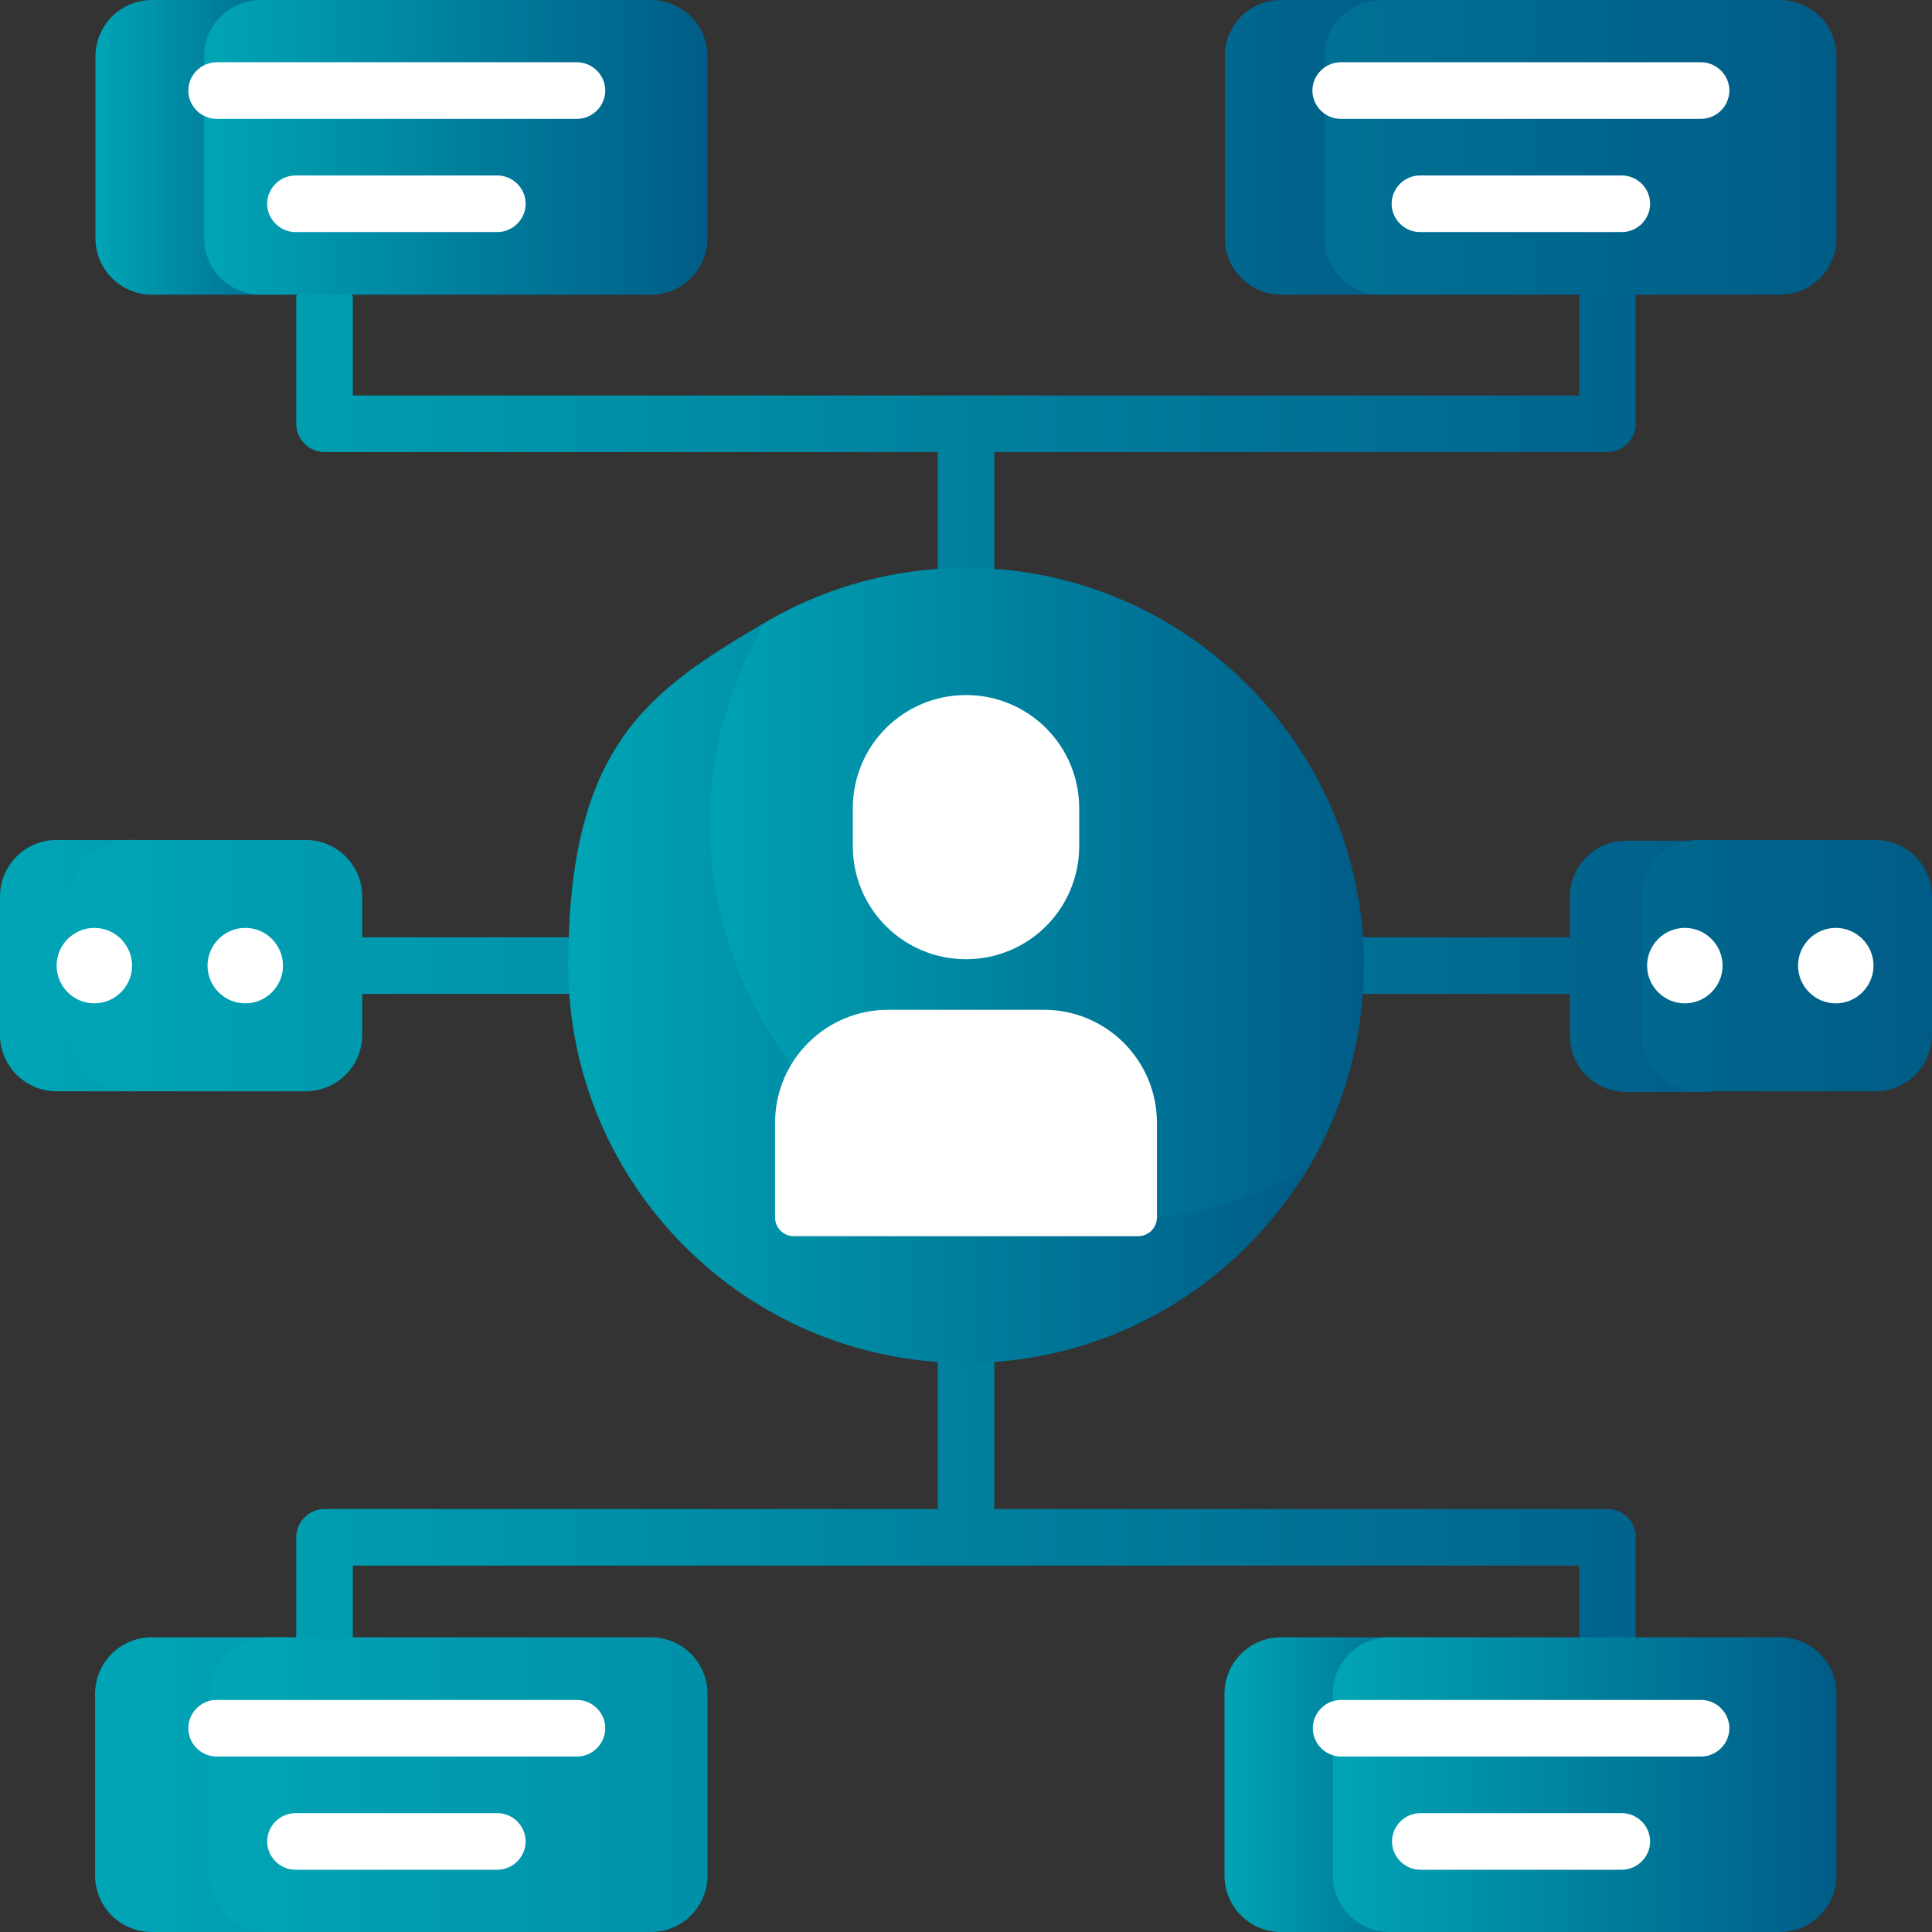 <?xml version="1.0" encoding="UTF-8"?>
<svg id="Capa_1" data-name="Capa 1" xmlns="http://www.w3.org/2000/svg" xmlns:xlink="http://www.w3.org/1999/xlink" viewBox="0 0 512 512">
  <rect x="0" y="0" width="512" height="512" fill="#333333" stroke="none"/>
  <defs>
    <style>
      .cls-1 {
        fill: #fff;
      }

      .cls-2 {
        fill: url(#Dégradé_sans_nom_27);
      }

      .cls-3 {
        fill: url(#Dégradé_sans_nom_27-11);
      }

      .cls-4 {
        fill: url(#Dégradé_sans_nom_27-10);
      }

      .cls-5 {
        fill: url(#Dégradé_sans_nom_27-7);
      }

      .cls-6 {
        fill: url(#Dégradé_sans_nom_27-9);
      }

      .cls-7 {
        fill: url(#Dégradé_sans_nom_27-4);
      }

      .cls-8 {
        fill: url(#Dégradé_sans_nom_27-2);
      }

      .cls-9 {
        fill: url(#Dégradé_sans_nom_27-3);
      }

      .cls-10 {
        fill: url(#Dégradé_sans_nom_27-8);
      }

      .cls-11 {
        fill: url(#Dégradé_sans_nom_27-5);
      }

      .cls-12 {
        fill: url(#Dégradé_sans_nom_27-6);
      }
    </style>
    <linearGradient id="Dégradé_sans_nom_27" data-name="Dégradé sans nom 27" x1="34" y1="259.85" x2="478.1" y2="259.85" gradientUnits="userSpaceOnUse">
      <stop offset="0" stop-color="#00a5b5"/>
      <stop offset="1" stop-color="#005c87"/>
    </linearGradient>
    <linearGradient id="Dégradé_sans_nom_27-2" data-name="Dégradé sans nom 27" x1="180" y1="241.2" x2="361.5" y2="241.2" xlink:href="#Dégradé_sans_nom_27"/>
    <linearGradient id="Dégradé_sans_nom_27-3" data-name="Dégradé sans nom 27" x1="150.6" y1="263.1" x2="346.9" y2="263.1" xlink:href="#Dégradé_sans_nom_27"/>
    <linearGradient id="Dégradé_sans_nom_27-4" data-name="Dégradé sans nom 27" x1="25.3" y1="39.05" x2="86" y2="39.05" xlink:href="#Dégradé_sans_nom_27"/>
    <linearGradient id="Dégradé_sans_nom_27-5" data-name="Dégradé sans nom 27" x1="54.1" y1="39.05" x2="187.5" y2="39.05" xlink:href="#Dégradé_sans_nom_27"/>
    <linearGradient id="Dégradé_sans_nom_27-6" data-name="Dégradé sans nom 27" x1="324.5" y1="472.95" x2="392" y2="472.95" xlink:href="#Dégradé_sans_nom_27"/>
    <linearGradient id="Dégradé_sans_nom_27-7" data-name="Dégradé sans nom 27" x1="353.2" y1="472.95" x2="486.7" y2="472.95" xlink:href="#Dégradé_sans_nom_27"/>
    <linearGradient id="Dégradé_sans_nom_27-8" data-name="Dégradé sans nom 27" x1="0" y1="144.6" x2="382" y2="144.6" xlink:href="#Dégradé_sans_nom_27"/>
    <linearGradient id="Dégradé_sans_nom_27-9" data-name="Dégradé sans nom 27" x1="19" y1="144.6" x2="486.7" y2="144.6" xlink:href="#Dégradé_sans_nom_27"/>
    <linearGradient id="Dégradé_sans_nom_27-10" data-name="Dégradé sans nom 27" x1="25.2" y1="367.4" x2="466.5" y2="367.4" xlink:href="#Dégradé_sans_nom_27"/>
    <linearGradient id="Dégradé_sans_nom_27-11" data-name="Dégradé sans nom 27" x1="55.6" y1="367.3" x2="512" y2="367.3" xlink:href="#Dégradé_sans_nom_27"/>
  </defs>
  <path class="cls-2" d="M78.5,112.3v-32.8c0-4.1,3.4-7.5,7.5-7.5s7.5,3.4,7.5,7.5v25.3h325v-25.3c0-4.1,3.4-7.5,7.5-7.5s7.5,3.4,7.5,7.5v32.8c0,4.1-3.4,7.5-7.5,7.5h-162.5v62.2c0,4.1-3.4,7.5-7.5,7.5s-7.5-3.4-7.5-7.5v-62.2H86c-4.1,0-7.5-3.4-7.5-7.5ZM426,399.9h-162.5v-62.2c0-4.1-3.4-7.5-7.5-7.5s-7.5,3.4-7.5,7.5v62.2H86c-4.1,0-7.5,3.4-7.5,7.5v32.8c0,4.1,3.4,7.5,7.5,7.5s7.5-3.4,7.5-7.5v-25.3h325v25.3c0,4.1,3.4,7.5,7.5,7.5s7.5-3.4,7.5-7.5v-32.8c0-4.1-3.4-7.5-7.5-7.5ZM470.5,248.4H41.5c-4.1,0-7.5,3.4-7.5,7.5s3.4,7.5,7.5,7.5h429.1c4.1,0,7.5-3.4,7.5-7.5s-3.4-7.5-7.5-7.5h-.1Z"/>
  <path class="cls-8" d="M361.4,255.9c0,20.1-5.6,38.9-15.4,54.9-1.4,2.3-3.4,4.3-5.7,5.7-16,9.8-34.8,15.4-54.9,15.4-58,0-105.4-47.4-105.4-105.3s5.6-38.9,15.4-54.9c1.4-2.3,3.4-4.3,5.8-5.8,16-9.8,34.8-15.4,54.9-15.4,58,0,105.4,47.4,105.4,105.3h0l-.1.1Z"/>
  <path class="cls-9" d="M346.9,309.1c-18.3,31.1-52.2,52.1-90.9,52.1-58.2,0-105.4-47.2-105.4-105.3s20.9-72.6,52.1-90.9c-9.2,15.6-14.5,33.8-14.5,53.3,0,58.2,47.2,105.3,105.4,105.3,19.4,0,37.7-5.3,53.3-14.4v-.1Z"/>
  <path class="cls-1" d="M226,224.2v-10c0-16.6,13.4-30,30-30s30,13.4,30,30v10c0,16.6-13.4,30-30,30s-30-13.4-30-30ZM276.6,267.6h-41.2c-16.6,0-30,13.4-30,30v25c0,2.8,2.2,5,5,5h91.2c2.8,0,5-2.2,5-5v-25c0-16.6-13.4-30-30-30Z"/>
  <path class="cls-7" d="M86,15v48.1c0,8.3-6.7,15-15,15h-30.7c-8.3,0-15-6.7-15-15V15c0-8.3,6.7-15,15-15h30.7c8.3,0,15,6.7,15,15Z"/>
  <path class="cls-11" d="M187.5,15v48.1c0,8.3-6.7,15-15,15h-103.4c-8.3,0-15-6.7-15-15V15c0-8.3,6.7-15,15-15h103.4c8.3,0,15,6.7,15,15Z"/>
  <path class="cls-1" d="M152.8,31.5H57.4c-4.1,0-7.5-3.4-7.5-7.5s3.4-7.5,7.5-7.5h95.5c4.1,0,7.5,3.4,7.5,7.5s-3.4,7.5-7.5,7.5h-.1ZM139.3,54c0-4.1-3.4-7.5-7.5-7.5h-53.5c-4.1,0-7.5,3.4-7.5,7.5s3.4,7.5,7.5,7.5h53.5c4.1,0,7.5-3.4,7.5-7.5Z"/>
  <path class="cls-12" d="M392,448.9v48.1c0,8.3-6.7,15-15,15h-37.5c-8.3,0-15-6.7-15-15v-48.1c0-8.3,6.7-15,15-15h37.5c8.3,0,15,6.7,15,15Z"/>
  <path class="cls-5" d="M486.7,448.9v48.1c0,8.3-6.7,15-15,15h-103.5c-8.3,0-15-6.7-15-15v-48.1c0-8.3,6.7-15,15-15h103.5c8.3,0,15,6.7,15,15Z"/>
  <path class="cls-1" d="M437.3,488c0,4.1-3.4,7.5-7.5,7.5h-53.4c-4.1,0-7.5-3.4-7.5-7.5s3.4-7.5,7.5-7.5h53.4c4.1,0,7.5,3.4,7.5,7.5h0ZM450.8,450.5h-95.4c-4.1,0-7.5,3.4-7.5,7.5s3.4,7.5,7.5,7.5h95.4c4.1,0,7.5-3.4,7.5-7.5s-3.4-7.5-7.5-7.5h0Z"/>
  <path class="cls-10" d="M382,15v48.1c0,8.3-6.7,15-15,15h-27.4c-8.3,0-15-6.7-15-15V15c-.1-8.3,6.6-15,14.9-15h27.4c8.3,0,15.1,6.7,15.1,15ZM50.5,274.2v-36.6c0-8.3-6.7-15-15-15H15c-8.3,0-15,6.7-15,15v36.6c0,8.3,6.7,15,15,15h20.5c8.3,0,15-6.7,15-15Z"/>
  <path class="cls-6" d="M471.7,78.1h-105.7c-8.3,0-15-6.7-15-15V15c0-8.3,6.7-15,15-15h105.7c8.3,0,15,6.7,15,15v48.1c0,8.3-6.7,15-15,15ZM96,274.2v-36.6c0-8.3-6.7-15-15-15h-47c-8.3,0-15,6.7-15,15v36.6c0,8.3,6.7,15,15,15h47c8.3,0,15-6.7,15-15Z"/>
  <path class="cls-4" d="M75.1,512h-34.9c-8.3,0-15-6.7-15-15v-48.1c0-8.3,6.7-15,15-15h34.9c8.3,0,15,6.7,15,15v48.1c0,8.3-6.7,15-15,15ZM466.5,274.4v-36.6c0-8.3-6.7-15-15-15h-20.5c-8.3,0-15,6.7-15,15v36.6c0,8.3,6.7,15,15,15h20.5c8.3,0,15-6.7,15-15Z"/>
  <path class="cls-3" d="M172.5,512h-101.9c-8.3,0-15-6.7-15-15v-48.1c0-8.3,6.7-15,15-15h101.9c8.3,0,15,6.7,15,15v48.1c0,8.3-6.7,15-15,15ZM512,274.2v-36.6c0-8.3-6.7-15-15-15h-47c-8.3,0-15,6.7-15,15v36.6c0,8.3,6.7,15,15,15h47c8.3,0,15-6.7,15-15Z"/>
  <path class="cls-1" d="M450.8,31.5h-95.5c-4.1,0-7.5-3.4-7.5-7.5s3.4-7.5,7.5-7.5h95.5c4.1,0,7.5,3.4,7.5,7.5s-3.4,7.5-7.5,7.5ZM437.3,54c0-4.1-3.4-7.5-7.5-7.5h-53.5c-4.1,0-7.5,3.4-7.5,7.5s3.4,7.5,7.5,7.5h53.5c4.1,0,7.5-3.4,7.5-7.5ZM65,245.9c-5.5,0-10,4.5-10,10s4.5,10,10,10,10-4.5,10-10-4.5-10-10-10ZM25,245.9c-5.5,0-10,4.5-10,10s4.5,10,10,10,10-4.5,10-10-4.5-10-10-10Z"/>
  <path class="cls-1" d="M152.8,465.5H57.4c-4.1,0-7.5-3.4-7.5-7.5s3.4-7.5,7.5-7.5h95.5c4.1,0,7.5,3.4,7.5,7.5s-3.4,7.5-7.5,7.5h-.1ZM139.3,488c0-4.1-3.4-7.5-7.5-7.5h-53.5c-4.1,0-7.5,3.4-7.5,7.5s3.4,7.5,7.5,7.5h53.5c4.1,0,7.5-3.4,7.5-7.5ZM486.5,245.9c-5.5,0-10,4.5-10,10s4.5,10,10,10,10-4.5,10-10-4.5-10-10-10h0ZM446.5,245.9c-5.5,0-10,4.5-10,10s4.5,10,10,10,10-4.5,10-10-4.5-10-10-10h0Z"/>
</svg>